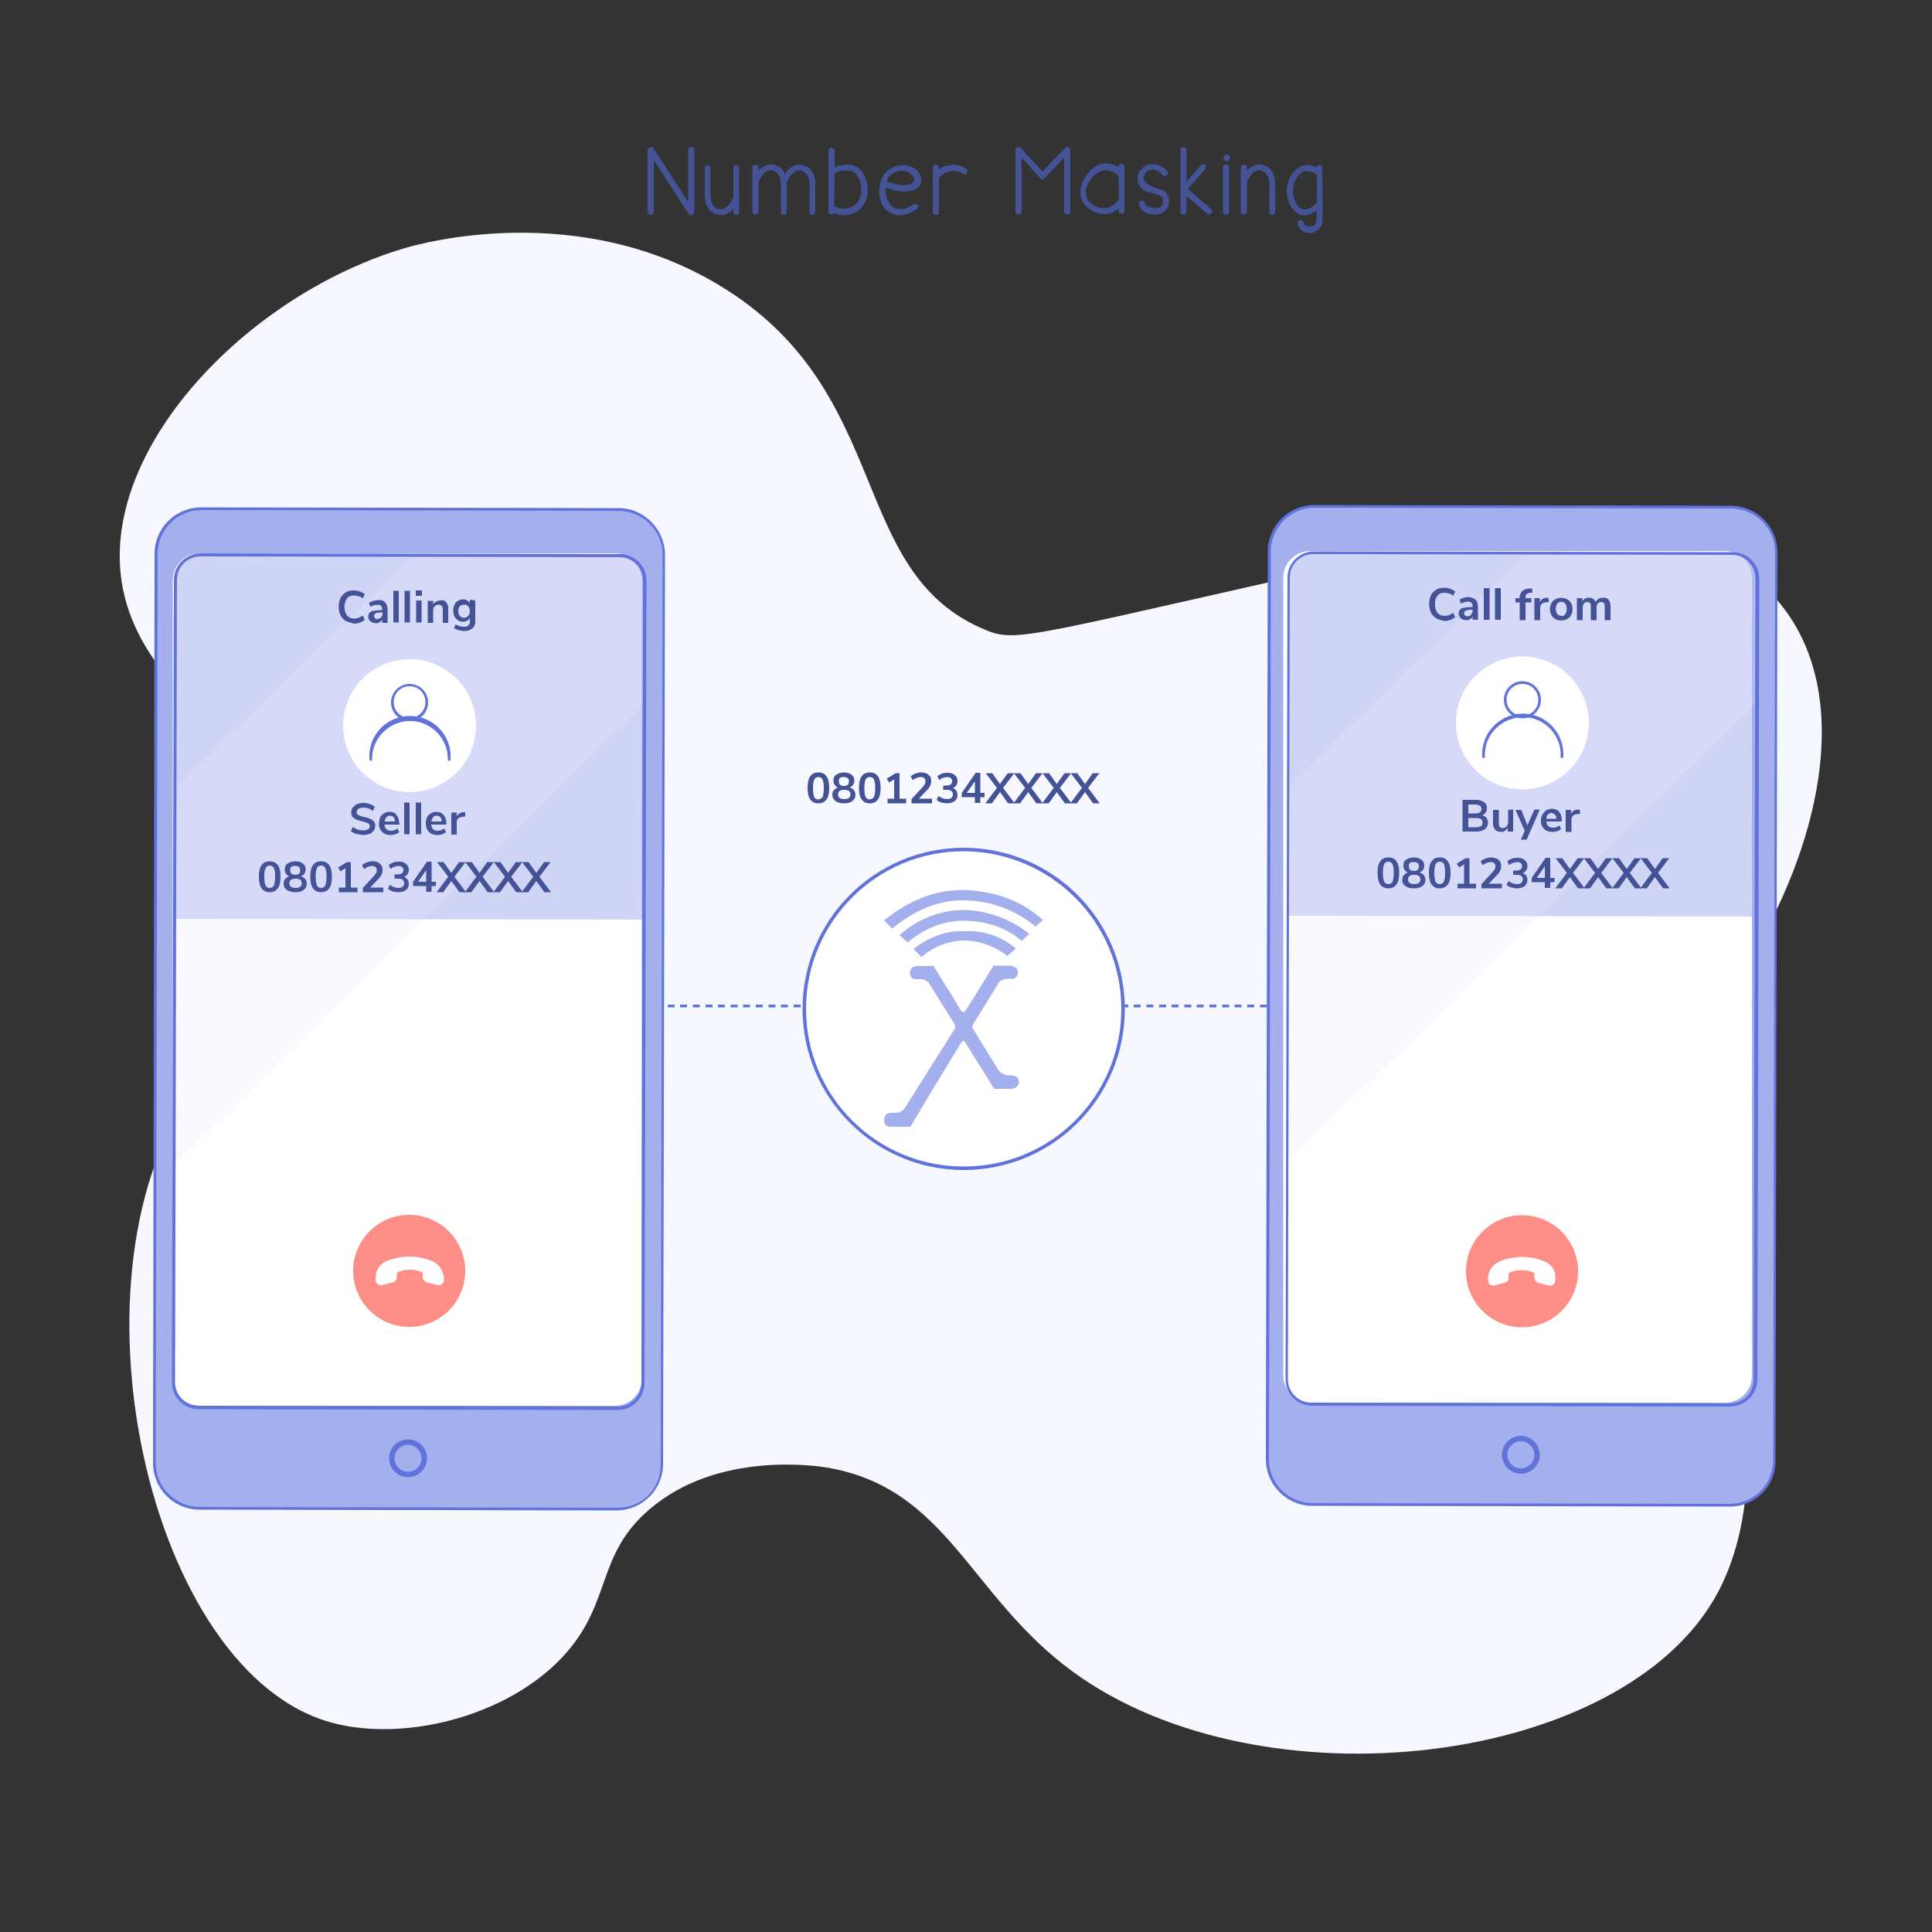 <?xml version="1.0" encoding="UTF-8"?> <!-- Generator: Adobe Illustrator 22.0.1, SVG Export Plug-In . SVG Version: 6.00 Build 0) --> <svg xmlns="http://www.w3.org/2000/svg" xmlns:xlink="http://www.w3.org/1999/xlink" version="1.1" id="Layer_1" x="0px" y="0px" viewBox="0 0 500 500" style="enable-background:new 0 0 500 500;" xml:space="preserve"><rect x="0" y="0" width="500" height="500" fill="#333333" stroke="none"/> <style type="text/css"> .st0{clip-path:url(#SVGID_2_);} .st1{fill:#F7F8FF;} .st2{fill:#6172DA;} .st3{fill:#FFFFFF;} .st4{fill:#A4AFED;} .st5{opacity:0.52;} .st6{opacity:0.23;} .st7{fill:#E9E6FF;} .st8{fill:#FD8E87;} .st9{fill:#445296;} .st10{enable-background:new ;} </style> <title>Exotel_Automobile landing page_04_number masking</title> <g> <g> <defs> <rect id="SVGID_1_" width="500" height="500"></rect> </defs> <clipPath id="SVGID_2_"> <use xlink:href="#SVGID_1_" style="overflow:visible;"></use> </clipPath> <g class="st0"> <path class="st1" d="M31.2,148.3c-3.4-34.3,34-72.3,73.3-84c4.2-1.3,45.1-12.8,82.1,9.8c45.1,27.5,32.4,74,68.4,88.9 c8.7,3.6,10.9,1.5,114.3-21.5c27.5-6.1,53.5-11.5,76.4,2.2c4.2,2.5,12.4,7.6,18.4,17.3c16.5,26.9,2.4,66.9-13.7,90.9 c-17.4,26-34.4,29.2-34.2,45.9c0.2,16.3,16.4,20.1,27.4,42c11.2,22.4,11.4,52.8,1,72.3c-24.1,45.1-118.1,56.3-167,20.5 c-26.8-19.6-32.3-47.5-63.6-52.8c-2.5-0.4-28.2-4.4-45.9,10.8c-13.7,11.7-9.8,23.7-21.5,37.1c-14.8,16.9-43.5,23.7-62.5,17.6 c-47.4-15.2-69.2-120.9-31.3-167c19.3-23.5,45.6-21,48.8-39.1C107,209,35.7,192.9,31.2,148.3z"></path> <path class="st2" d="M363.7,260.7H362V260h1.8L363.7,260.7z M360.5,260.7h-1.8V260h1.8V260.7z M357.2,260.7h-1.8V260h1.8V260.7z M353.9,260.7h-1.8V260h1.8V260.7z M350.7,260.7h-1.8V260h1.8V260.7z M347.4,260.7h-1.8V260h1.8V260.7z M344.2,260.7h-1.8V260 h1.8V260.7z M340.9,260.7h-1.8V260h1.8V260.7z M337.6,260.7h-1.8V260h1.8V260.7z M334.4,260.7h-1.8V260h1.8V260.7z M331.1,260.7 h-1.8V260h1.8V260.7z M327.9,260.7h-1.8V260h1.8V260.7z M324.6,260.7h-1.8V260h1.8V260.7z M321.3,260.7h-1.8V260h1.8V260.7z M318.1,260.7h-1.8V260h1.8V260.7z M314.8,260.7H313V260h1.8V260.7z M311.5,260.7h-1.8V260h1.8V260.7z M308.3,260.7h-1.8V260h1.8 V260.7z M305,260.7h-1.8V260h1.8V260.7z M301.8,260.7H300V260h1.8V260.7z M298.5,260.7h-1.8V260h1.8V260.7z M295.2,260.7h-1.8 V260h1.8V260.7z M292,260.7h-1.8V260h1.8V260.7z M288.7,260.7h-1.8V260h1.8V260.7z M285.5,260.7h-1.8V260h1.8V260.7z M282.2,260.7h-1.8V260h1.8V260.7z M278.9,260.7h-1.8V260h1.8V260.7z M275.7,260.7h-1.8V260h1.8V260.7z M272.4,260.7h-1.8V260 h1.8V260.7z M269.1,260.7h-1.8V260h1.8V260.7z M265.9,260.7h-1.8V260h1.8V260.7z M262.6,260.7h-1.8V260h1.8V260.7z M259.4,260.7 h-1.8V260h1.8V260.7z M256.1,260.7h-1.8V260h1.8V260.7z M252.8,260.7H251V260h1.8V260.7z M249.6,260.7h-1.8V260h1.8V260.7z M246.3,260.7h-1.8V260h1.8V260.7z M243.1,260.7h-1.8V260h1.8V260.7z M239.8,260.7H238V260h1.8V260.7z M236.5,260.7h-1.8V260h1.8 V260.7z M233.3,260.7h-1.8V260h1.8V260.7z M230,260.7h-1.8V260h1.8V260.7z M226.7,260.7H225V260h1.8L226.7,260.7z M223.5,260.7 h-1.8V260h1.8V260.7z M220.2,260.7h-1.8V260h1.8V260.7z M217,260.7h-1.8V260h1.8V260.7z M213.7,260.7h-1.8V260h1.8V260.7z M210.4,260.7h-1.8V260h1.8V260.7z M207.2,260.7h-1.8V260h1.8V260.7z M203.9,260.7h-1.8V260h1.8V260.7z M200.7,260.7h-1.8V260 h1.8V260.7z M197.4,260.7h-1.8V260h1.8V260.7z M194.1,260.7h-1.8V260h1.8V260.7z M190.9,260.7h-1.8V260h1.8V260.7z M187.6,260.7 h-1.8V260h1.8V260.7z M184.4,260.7h-1.8V260h1.8V260.7z M181.1,260.7h-1.8V260h1.8V260.7z M177.8,260.7H176V260h1.8V260.7z M174.6,260.7h-1.8V260h1.8V260.7z M171.3,260.7h-1.8V260h1.8V260.7z M168,260.7h-1.8V260h1.8V260.7z M164.8,260.7H163V260h1.8 V260.7z M161.5,260.7h-1.8V260h1.8V260.7z M158.3,260.7h-1.8V260h1.8V260.7z M155,260.7h-1.8V260h1.8V260.7z M151.7,260.7H150 V260h1.8L151.7,260.7z M148.5,260.7h-1.8V260h1.8V260.7z M145.2,260.7h-1.8V260h1.8V260.7z M142,260.7h-1.8V260h1.8V260.7z M138.7,260.7h-1.8V260h1.8V260.7z M135.4,260.7h-1.8V260h1.8V260.7z M132.2,260.7h-1.8V260h1.8V260.7z"></path> <circle class="st3" cx="249.4" cy="261.1" r="41.2"></circle> <path class="st2" d="M249.4,302.8c-23,0-41.7-18.7-41.7-41.7s18.7-41.7,41.7-41.7s41.7,18.7,41.7,41.7l0,0 C291.1,284.1,272.5,302.8,249.4,302.8z M249.4,220.3c-22.5,0-40.8,18.2-40.8,40.8s18.2,40.8,40.8,40.8s40.8-18.2,40.8-40.8 C290.2,238.6,271.9,220.4,249.4,220.3z"></path> <path class="st4" d="M263,250.5L263,250.5c0.4,0.4,0.5,1,0.4,1.5c-0.1,0.8-0.8,1.4-1.6,1.3l0,0h-0.9c-0.5,0-1,0.1-1.5,0.3 c-0.4,0.2-0.7,0.4-0.9,0.7l-6.6,10.7c-0.3,0.4-0.3,1,0,1.4l6.4,10.4c0.7,1,1.8,1.5,3,1.5h0.7c0.5,0,0.9,0.2,1.2,0.5l0,0 c0.3,0.3,0.5,0.8,0.5,1.2c0,0.5-0.2,0.9-0.6,1.3l0,0c-0.4,0.3-0.8,0.5-1.3,0.5h-4.5l-7.6-12.2c-0.2-0.3-0.5-0.3-0.8,0l-6.7,11 l-6.6,11h-5.2c-1.1,0-1.6-0.6-1.6-1.8c0-0.5,0.2-0.9,0.5-1.3c0.3-0.3,0.7-0.5,1.1-0.5h1h0.6c0.8-0.1,1.5-0.4,2-1l13-20.6 c0.3-0.4,0.3-1,0-1.4l0,0l-6.6-10.6c-0.2-0.3-0.6-0.5-0.9-0.7c-0.5-0.2-1-0.3-1.5-0.3h-0.9c-0.8,0.1-1.5-0.5-1.6-1.3l0,0 c-0.1-0.6,0.1-1.1,0.4-1.5l0,0l0,0c0.1-0.1,0.2-0.2,0.3-0.3c0.4-0.2,0.9-0.3,1.4-0.3h4l2.9,4.7c1.3,1.9,2.6,4.2,4.1,6.7 c0.5,0.7,0.9,0.7,1.4,0l4.3-6.9l0,0l2.8-4.6h4c0.5,0,1,0.1,1.4,0.3c0.1,0.1,0.2,0.2,0.3,0.3"></path> <path class="st4" d="M266.4,241.7l-2,1.8c-3.8-3.3-8.6-5-14.4-5.2c-5.3-0.2-10.4,1.7-15.1,5.6l-2.1-1.9 c4.7-4.2,10.8-6.6,17.2-6.5C255.9,235.8,261.7,237.9,266.4,241.7 M269.9,238.1l-1.9,1.7c-5.2-4.3-11.6-6.7-18.4-6.8 c-6.4-0.1-12.6,2.3-18.7,7.3l-2.1-2.1l0.9-0.7c6.7-5.2,13.8-7.6,21.3-7.1C258.6,231,264.9,233.5,269.9,238.1L269.9,238.1z M262.9,245.5l-2.2,1.9c-3.2-2.5-7.2-4-11.3-4c-4,0.1-7.9,1.6-10.9,4.3l-2.1-2.1c4.4-3.4,9-4.9,13.6-4.6 C254.7,240.8,259.3,242.4,262.9,245.5L262.9,245.5z"></path> <path class="st4" d="M328,377.3l0.5-234.6c0-6.6,5.3-11.9,11.9-11.9l107.5,0.2c6.6,0,11.9,5.3,11.9,11.9l-0.5,234.6 c0,6.6-5.3,11.9-11.9,11.9l-107.5-0.2C333.3,389.2,328,383.8,328,377.3z"></path> <path class="st3" d="M332.1,355.9V149.6c0-3.9,3.1-7,7-7h107.3c3.9,0,7,3.1,7,7V356c0,3.9-3.1,7-7,7H339.1 C335.3,362.9,332.1,359.8,332.1,355.9z"></path> <g class="st5"> <path class="st4" d="M333.3,237l0.2-86.3c0-4.4,3.1-7.9,7-7.9l107.3,0.2c3.9,0,7,3.6,7,7.9l-0.2,86.3L333.3,237z"></path> </g> <path class="st2" d="M393.6,381.4c-2.7,0-4.9-2.2-4.9-4.9c0-2.7,2.2-4.9,4.9-4.9c2.7,0,4.9,2.2,4.9,4.9l0,0 C398.5,379.2,396.3,381.4,393.6,381.4z M393.6,373c-1.9,0-3.5,1.6-3.5,3.5s1.6,3.5,3.5,3.5s3.5-1.6,3.5-3.5l0,0 C397.1,374.6,395.5,373,393.6,373L393.6,373z"></path> <g class="st6"> <path class="st7" d="M333.3,300.6l121.6-119.2l0.1-32.2c-0.1-3.5-2.9-6.2-6.4-6.2c-0.2,0-0.4,0-0.6,0 c-6.9,0.3-52.6-0.1-52.6-0.1l-61.9,60.6L333.3,300.6z"></path> </g> <circle class="st8" cx="393.9" cy="329" r="14.5"></circle> <path class="st3" d="M399.9,326.5c-3.8-1.6-8.1-1.6-11.9,0c-1.7,0.7-2.9,2.4-2.9,4.3v0.6c0,0.7,0.5,1.2,1.2,1.3l0,0 c0.1,0,0.2,0,0.3,0l2.8-0.7c0.6-0.2,1.1-0.7,1-1.4v-0.8c0-0.2,0.1-0.4,0.3-0.5c2-0.8,4.2-0.8,6.1,0c0.2,0.1,0.3,0.2,0.3,0.5v0.8 c0,0.6,0.4,1.2,1,1.4l2.8,0.7c0.1,0,0.2,0,0.3,0c0.7,0,1.3-0.6,1.3-1.3v-0.6C402.7,328.9,401.6,327.3,399.9,326.5z"></path> <path class="st9" d="M384.7,211.7c0.3,0.4,0.4,0.8,0.4,1.3c0,0.6-0.3,1.2-0.8,1.6c-0.6,0.4-1.3,0.6-2.1,0.6h-3.7V207h3.6 c0.7,0,1.4,0.2,2,0.6c0.5,0.4,0.8,1,0.7,1.6c0,0.8-0.5,1.6-1.3,1.8C384.1,211.1,384.4,211.3,384.7,211.7z M380,210.5h1.9 c1,0,1.5-0.4,1.5-1.1c0-0.3-0.1-0.7-0.4-0.9c-0.4-0.2-0.8-0.3-1.2-0.3H380V210.5z M383.3,213.8c0.5-0.5,0.5-1.3,0-1.8 c-0.3-0.2-0.8-0.3-1.2-0.3H380v2.4h2.1C382.5,214,382.9,214,383.3,213.8L383.3,213.8z"></path> <path class="st9" d="M391.6,209.5v5.7h-1.4v-0.9c-0.2,0.3-0.4,0.5-0.7,0.7c-0.3,0.2-0.7,0.3-1,0.3c-1.4,0-2.1-0.8-2.1-2.3v-3.4 h1.5v3.5c0,0.3,0.1,0.6,0.2,0.9c0.2,0.2,0.5,0.3,0.8,0.3c0.4,0,0.7-0.1,1-0.4c0.2-0.3,0.4-0.7,0.4-1.1v-3.2L391.6,209.5z"></path> <path class="st9" d="M397.1,209.5h1.4l-3.4,7.8h-1.5l1-2.3l-2.4-5.4h1.5l1.6,4L397.1,209.5z"></path> <path class="st9" d="M404.1,212.6h-3.9c0,0.4,0.2,0.9,0.5,1.2s0.7,0.4,1.2,0.4c0.6,0,1.2-0.2,1.7-0.6l0.4,1 c-0.3,0.2-0.6,0.4-1,0.5s-0.8,0.2-1.2,0.2c-0.8,0-1.6-0.2-2.2-0.8s-0.9-1.4-0.8-2.2c0-0.5,0.1-1.1,0.4-1.5c0.2-0.4,0.6-0.8,1-1.1 c0.4-0.2,0.9-0.4,1.4-0.4c0.7,0,1.4,0.2,1.9,0.8s0.7,1.3,0.7,2.1L404.1,212.6z M400.6,210.8c-0.3,0.3-0.4,0.7-0.4,1.1h2.6 c0-0.4-0.1-0.8-0.4-1.1c-0.2-0.2-0.6-0.4-0.9-0.4C401.2,210.4,400.9,210.5,400.6,210.8z"></path> <path class="st9" d="M409,210.6l-0.9,0.1c-1,0.1-1.4,0.6-1.4,1.5v3.1h-1.5v-5.7h1.4v1c0.3-0.7,1-1.1,1.8-1.1h0.4L409,210.6z"></path> <path class="st9" d="M371.7,160c-0.6-0.3-1.1-0.9-1.4-1.5c-0.6-1.4-0.6-3,0-4.4c0.3-0.6,0.8-1.1,1.4-1.5s1.4-0.5,2.1-0.5 c0.5,0,1.1,0.1,1.6,0.3s0.9,0.4,1.2,0.7l-0.5,1.1c-0.3-0.3-0.7-0.5-1.1-0.6s-0.8-0.2-1.2-0.2c-0.7,0-1.4,0.2-1.8,0.8 c-0.5,0.6-0.7,1.4-0.6,2.2c-0.1,0.8,0.2,1.6,0.6,2.2c0.5,0.5,1.1,0.8,1.8,0.8c0.4,0,0.8-0.1,1.2-0.2c0.4-0.2,0.8-0.4,1.1-0.6 l0.5,1.1c-0.4,0.3-0.8,0.6-1.2,0.7c-0.5,0.2-1,0.3-1.6,0.3C373,160.5,372.3,160.4,371.7,160z"></path> <path class="st9" d="M381.9,155.2c0.4,0.5,0.6,1.1,0.6,1.8v3.4h-1.4v-0.9c-0.1,0.3-0.3,0.5-0.6,0.7c-0.3,0.2-0.6,0.3-1,0.3 c-0.3,0-0.7-0.1-1-0.2c-0.3-0.1-0.5-0.4-0.7-0.6c-0.2-0.3-0.3-0.6-0.3-0.9c0-0.4,0.1-0.7,0.3-1c0.3-0.3,0.6-0.5,1-0.5 c0.7-0.1,1.3-0.2,2-0.2h0.3v-0.3c0-0.3-0.1-0.6-0.3-0.8c-0.2-0.2-0.5-0.3-0.8-0.3s-0.6,0.1-0.9,0.1c-0.3,0.1-0.7,0.3-1,0.4 l-0.4-1c0.4-0.2,0.7-0.4,1.1-0.5s0.8-0.2,1.3-0.2C380.7,154.6,381.4,154.8,381.9,155.2z M380.7,159.1c0.2-0.3,0.4-0.6,0.4-1v-0.3 h-0.2c-0.4,0-0.8,0-1.2,0.1c-0.2,0-0.4,0.1-0.6,0.3c-0.1,0.1-0.2,0.3-0.2,0.5s0.1,0.5,0.3,0.6c0.2,0.2,0.4,0.2,0.6,0.2 C380.1,159.5,380.5,159.4,380.7,159.1z"></path> <path class="st9" d="M384,160.4v-8.2h1.5v8.2H384z"></path> <path class="st9" d="M386.9,160.4v-8.2h1.5v8.2H386.9z"></path> <path class="st9" d="M394.8,154.8h1.5v1.1h-1.5v4.6h-1.5v-4.6h-1.1v-1.1h1.1c-0.1-0.7,0.2-1.3,0.6-1.8c0.6-0.5,1.3-0.7,2-0.7h0.6 l0.1,1.1h-0.5c-0.4,0-0.7,0.1-1,0.3c-0.2,0.2-0.3,0.6-0.3,0.9L394.8,154.8z"></path> <path class="st9" d="M400.9,155.8l-0.9,0.1c-1,0.1-1.4,0.6-1.4,1.5v3.1h-1.5v-5.7h1.4v1c0.3-0.7,1.1-1.1,1.8-1.1h0.4L400.9,155.8 z"></path> <path class="st9" d="M402.5,160.2c-0.4-0.2-0.8-0.6-1-1c-0.5-1-0.5-2.1,0-3.1c0.2-0.4,0.6-0.8,1-1c1-0.5,2.1-0.5,3.1,0 c0.4,0.2,0.8,0.6,1,1c0.5,1,0.5,2.1,0,3.1c-0.2,0.4-0.6,0.8-1,1C404.6,160.7,403.5,160.7,402.5,160.2z M405.1,158.9 c0.5-0.8,0.5-1.9,0-2.7c-0.5-0.6-1.5-0.6-2-0.1l-0.1,0.1c-0.5,0.8-0.5,1.9,0,2.7c0.3,0.3,0.7,0.5,1.1,0.5 C404.5,159.5,404.9,159.3,405.1,158.9L405.1,158.9z"></path> <path class="st9" d="M416.3,155.2c0.4,0.5,0.5,1.1,0.5,1.8v3.5h-1.5V157c0-0.3,0-0.7-0.2-0.9s-0.4-0.3-0.7-0.3 c-0.3,0-0.7,0.1-0.9,0.4c-0.2,0.3-0.4,0.7-0.3,1.1v3.2h-1.5V157c0-0.3,0-0.7-0.2-0.9s-0.4-0.3-0.7-0.3c-0.3,0-0.7,0.1-0.9,0.4 c-0.2,0.3-0.3,0.7-0.3,1.1v3.2h-1.5v-5.7h1.4v0.8c0.2-0.3,0.4-0.5,0.7-0.7c0.3-0.2,0.7-0.2,1-0.2c0.8-0.1,1.5,0.4,1.7,1.1 c0.2-0.3,0.4-0.6,0.8-0.8c0.3-0.2,0.7-0.3,1.1-0.3C415.4,154.6,416,154.8,416.3,155.2z"></path> <circle class="st3" cx="394" cy="187.1" r="17.2"></circle> <path class="st2" d="M394,185.9c-2.7,0-4.8-2.2-4.8-4.8c0-2.7,2.2-4.8,4.8-4.8c2.7,0,4.8,2.2,4.8,4.8l0,0 C398.8,183.7,396.7,185.9,394,185.9z M394,177c-2.3,0-4.1,1.8-4.1,4.1s1.8,4.1,4.1,4.1c2.3,0,4.1-1.8,4.1-4.1S396.3,177,394,177 L394,177z"></path> <path class="st2" d="M404.2,196.2L404.2,196.2c-0.2,0-0.3-0.2-0.3-0.4l0,0v-0.1c0.2-5.4-4.1-10-9.5-10.1s-10,4.1-10.1,9.5 c0,0.2,0,0.4,0,0.6v0.1c0,0.2-0.1,0.3-0.3,0.4l0,0c-0.2,0-0.3-0.1-0.4-0.3l0,0c0-0.1,0-0.1,0-0.2c-0.3-5.8,4.2-10.7,10-11 s10.7,4.2,11,10c0,0.3,0,0.6,0,0.9c0,0.1,0,0.1,0,0.2C404.5,196.1,404.4,196.2,404.2,196.2L404.2,196.2z"></path> <path class="st2" d="M447.5,389.9L447.5,389.9l-107.9-0.2c-6.6,0-12-5.4-12-12.1l0.5-234.9c0-6.6,5.4-12,12-12l0,0l107.9,0.2 c6.6,0,12,5.4,12,12.1l-0.5,235C459.6,384.6,454.2,390,447.5,389.9L447.5,389.9z M340.2,131.4c-6.2,0-11.3,5.1-11.3,11.3 l-0.5,235c0,6.2,5,11.3,11.3,11.3l107.9,0.2l0,0c6.2,0,11.3-5,11.3-11.3l0,0l0.5-234.9c0-6.3-5-11.3-11.3-11.4L340.2,131.4 L340.2,131.4z"></path> <path class="st2" d="M447.8,364L447.8,364l-108.3-0.2c-3.8,0-6.8-3.1-6.8-6.9l0,0l0.5-207.4c0-3.8,3.1-6.8,6.9-6.8l0,0l108.3,0.2 c1.8,0,3.6,0.7,4.9,2s2,3,2,4.9l-0.5,207.4C454.7,360.9,451.6,364,447.8,364L447.8,364z M339.9,143.4c-3.4,0-6.1,2.7-6.1,6.1 l-0.5,207.4c0,3.4,2.7,6.1,6.1,6.1l0,0l108.3,0.2l0,0c3.4,0,6.1-2.7,6.1-6.1l0,0l0.5-207.4c0-3.4-2.7-6.1-6.1-6.1l0,0 L339.9,143.4L339.9,143.4z M333,356.8L333,356.8z"></path> <path class="st4" d="M39.9,378.2l0.5-234.9c0-6.6,5.4-11.9,11.9-11.9l107.6,0.2c6.6,0,11.9,5.4,11.9,11.9l-0.5,234.9 c0,6.6-5.4,11.9-11.9,11.9l-107.6-0.2C45.2,390.1,39.9,384.8,39.9,378.2z"></path> <path class="st3" d="M44.7,356.8V150.2c0-3.9,3.1-7,7-7h107.4c3.9,0,7,3.1,7,7v206.6c0,3.9-3.1,7-7,7H51.7 C47.8,363.8,44.7,360.7,44.7,356.8z"></path> <g class="st5"> <path class="st4" d="M45.2,237.8l0.2-86.4c0-4.4,3.2-8,7-7.9l107.5,0.2c3.9,0,7,3.6,7,8l-0.2,86.3L45.2,237.8z"></path> </g> <path class="st2" d="M105.6,382.3c-2.7,0-4.9-2.2-4.9-4.9c0-2.7,2.2-4.9,4.9-4.9c2.7,0,4.9,2.2,4.9,4.9 C110.5,380.1,108.3,382.3,105.6,382.3z M105.6,373.9c-1.9,0-3.5,1.6-3.5,3.5s1.6,3.5,3.5,3.5s3.5-1.6,3.5-3.5 S107.5,373.9,105.6,373.9L105.6,373.9z"></path> <g class="st6"> <path class="st7" d="M44.8,301.5l121.8-119.3l0.1-32.3c-0.1-3.5-2.9-6.2-6.4-6.2c-0.2,0-0.4,0-0.6,0c-6.9,0.3-52.6-0.1-52.6-0.1 L45,204.4L44.8,301.5z"></path> </g> <circle class="st8" cx="105.9" cy="328.9" r="14.5"></circle> <path class="st3" d="M111.9,326.4c-3.8-1.6-8.1-1.6-11.9,0c-1.7,0.7-2.8,2.4-2.8,4.3v0.6c0,0.7,0.6,1.3,1.3,1.3 c0.1,0,0.2,0,0.3,0l2.8-0.7c0.6-0.2,1.1-0.7,1.1-1.4v-0.8c0-0.2,0.1-0.4,0.3-0.5c2-0.8,4.2-0.8,6.1,0c0.2,0.1,0.3,0.2,0.3,0.5 v0.8c0,0.6,0.4,1.2,1.1,1.4l2.8,0.7c0.1,0,0.2,0,0.3,0c0.7,0,1.3-0.6,1.3-1.3v-0.6C114.7,328.8,113.6,327.1,111.9,326.4z"></path> <path class="st9" d="M92.2,215.8c-0.5-0.1-1-0.4-1.4-0.7l0.5-1.1c0.4,0.3,0.8,0.5,1.3,0.7c0.5,0.1,0.9,0.2,1.4,0.2 s0.9-0.1,1.3-0.3c0.3-0.2,0.4-0.5,0.4-0.8s-0.2-0.6-0.4-0.7c-0.4-0.2-0.9-0.4-1.4-0.5c-0.6-0.1-1.1-0.3-1.7-0.5 c-0.4-0.2-0.7-0.4-1-0.7c-0.2-0.3-0.3-0.7-0.3-1.1c0-0.5,0.1-0.9,0.4-1.3c0.3-0.4,0.7-0.7,1.1-0.9c0.5-0.2,1.1-0.3,1.7-0.3 s1.1,0.1,1.6,0.3c0.5,0.1,0.9,0.4,1.3,0.7l-0.5,1.1c-0.7-0.6-1.5-0.9-2.4-0.9c-0.4,0-0.9,0.1-1.3,0.3c-0.3,0.2-0.5,0.5-0.5,0.9 c0,0.3,0.1,0.6,0.4,0.7c0.4,0.2,0.9,0.4,1.4,0.5c0.6,0.1,1.1,0.3,1.7,0.5c0.4,0.2,0.7,0.4,1,0.7c0.2,0.3,0.4,0.7,0.3,1.1 c0,0.5-0.1,0.9-0.4,1.3c-0.3,0.4-0.7,0.7-1.1,0.8c-0.6,0.2-1.1,0.3-1.7,0.3C93.3,216,92.7,215.9,92.2,215.8z"></path> <path class="st9" d="M103.4,213.4h-3.9c0,0.4,0.2,0.9,0.5,1.2s0.7,0.4,1.2,0.4c0.6,0,1.2-0.2,1.7-0.6l0.4,1 c-0.3,0.2-0.6,0.4-1,0.5s-0.8,0.2-1.2,0.2c-0.8,0-1.6-0.2-2.2-0.8s-0.9-1.4-0.8-2.2c0-0.5,0.1-1.1,0.3-1.6c0.2-0.4,0.6-0.8,1-1 c0.4-0.3,0.9-0.4,1.4-0.4c0.7,0,1.4,0.2,1.8,0.8c0.5,0.6,0.7,1.3,0.7,2.1L103.4,213.4z M100,211.5c-0.3,0.3-0.4,0.7-0.4,1.1h2.6 c0-0.4-0.1-0.8-0.3-1.1c-0.2-0.2-0.6-0.4-0.9-0.4C100.6,211.1,100.2,211.2,100,211.5z"></path> <path class="st9" d="M104.6,215.9v-8.2h1.4v8.2H104.6z"></path> <path class="st9" d="M107.6,215.9v-8.2h1.4v8.2H107.6z"></path> <path class="st9" d="M115.5,213.4h-3.9c0,0.4,0.2,0.9,0.5,1.2s0.7,0.4,1.2,0.4c0.6,0,1.2-0.2,1.7-0.6l0.4,1 c-0.3,0.2-0.6,0.4-1,0.5s-0.8,0.2-1.2,0.2c-0.8,0-1.6-0.2-2.2-0.8s-0.8-1.4-0.8-2.2c0-0.5,0.1-1.1,0.3-1.6c0.2-0.4,0.6-0.8,1-1 c0.4-0.3,0.9-0.4,1.4-0.4c0.7,0,1.4,0.2,1.9,0.8s0.7,1.3,0.7,2.1V213.4z M112.1,211.5c-0.3,0.3-0.4,0.7-0.4,1.1h2.6 c0-0.4-0.1-0.8-0.3-1.1c-0.2-0.2-0.6-0.4-0.9-0.4C112.7,211.1,112.3,211.2,112.1,211.5z"></path> <path class="st9" d="M120.4,211.3l-0.8,0.1c-1,0.1-1.4,0.6-1.4,1.5v3.1h-1.4v-5.7h1.4v1c0.3-0.7,1.1-1.1,1.8-1.1h0.4V211.3z"></path> <path class="st9" d="M89.5,160.7c-0.6-0.3-1.1-0.9-1.4-1.5c-0.6-1.4-0.6-3,0-4.4c0.3-0.6,0.8-1.1,1.4-1.5s1.4-0.5,2.1-0.5 c0.5,0,1.1,0.1,1.6,0.3s0.9,0.4,1.2,0.7l-0.5,1.1c-0.3-0.3-0.7-0.5-1.1-0.6s-0.8-0.2-1.2-0.2c-0.7,0-1.4,0.2-1.8,0.8 c-0.9,1.3-0.9,3.1,0,4.4c0.5,0.5,1.1,0.8,1.8,0.8c0.4,0,0.8-0.1,1.2-0.2c0.4-0.2,0.8-0.4,1.1-0.6l0.5,1.1 c-0.4,0.3-0.8,0.6-1.2,0.7c-0.5,0.2-1,0.3-1.6,0.3C90.9,161.2,90.1,161,89.5,160.7z"></path> <path class="st9" d="M99.7,155.9c0.4,0.5,0.6,1.1,0.6,1.8v3.5h-1.4v-0.9c-0.1,0.3-0.3,0.5-0.6,0.7c-0.3,0.2-0.6,0.3-1,0.3 c-0.3,0-0.7-0.1-1-0.2c-0.3-0.1-0.5-0.4-0.7-0.6c-0.2-0.3-0.3-0.6-0.3-0.9c0-0.4,0.1-0.7,0.3-1c0.3-0.3,0.6-0.5,1-0.5 c0.7-0.1,1.3-0.2,2-0.2h0.3v-0.3c0-0.3-0.1-0.6-0.3-0.8c-0.2-0.2-0.5-0.3-0.8-0.3s-0.6,0.1-0.9,0.1c-0.3,0.1-0.7,0.3-1,0.4 l-0.4-1c0.4-0.2,0.7-0.4,1.2-0.5c0.4-0.1,0.8-0.2,1.3-0.2C98.6,155.2,99.2,155.4,99.7,155.9z M98.6,159.8c0.3-0.3,0.4-0.6,0.4-1 v-0.3h-0.2c-0.4,0-0.8,0-1.2,0.1c-0.2,0-0.4,0.1-0.6,0.3c-0.1,0.1-0.2,0.3-0.2,0.5s0.1,0.5,0.3,0.6c0.2,0.2,0.4,0.2,0.7,0.2 C98,160.2,98.3,160,98.6,159.8z"></path> <path class="st9" d="M101.8,161.1v-8.2h1.4v8.2H101.8z"></path> <path class="st9" d="M104.7,161.1v-8.2h1.4v8.2H104.7z"></path> <path class="st9" d="M107.6,152.8h1.6v1.4h-1.6V152.8z M107.7,161.1v-5.7h1.4v5.7H107.7z"></path> <path class="st9" d="M115.5,155.9c0.4,0.5,0.6,1.1,0.5,1.8v3.5h-1.4v-3.4c0-0.4,0-0.7-0.3-1c-0.2-0.2-0.5-0.3-0.8-0.3 c-0.4,0-0.7,0.1-1,0.4c-0.3,0.3-0.4,0.7-0.4,1.1v3.2h-1.4v-5.7h1.4v0.9c0.2-0.3,0.5-0.6,0.8-0.7c0.3-0.2,0.7-0.3,1.1-0.3 C114.5,155.2,115.1,155.4,115.5,155.9z"></path> <path class="st9" d="M123,155.4v5.2c0.1,0.7-0.2,1.5-0.7,2c-0.6,0.5-1.4,0.7-2.2,0.7c-0.5,0-1-0.1-1.4-0.2 c-0.4-0.1-0.8-0.3-1.2-0.5l0.4-1c0.7,0.4,1.4,0.6,2.2,0.6c0.7,0.1,1.4-0.4,1.5-1.1c0-0.1,0-0.3,0-0.4v-0.8 c-0.2,0.3-0.4,0.6-0.7,0.7c-0.3,0.2-0.7,0.3-1.1,0.3c-0.5,0-0.9-0.1-1.3-0.4c-0.4-0.2-0.7-0.6-0.9-1c-0.2-0.5-0.3-1-0.3-1.5 s0.1-1,0.3-1.5c0.2-0.4,0.5-0.8,0.9-1s0.9-0.4,1.3-0.4s0.8,0.1,1.1,0.3c0.3,0.2,0.6,0.4,0.7,0.7v-0.9L123,155.4z M121.2,159.4 c0.3-0.4,0.4-0.8,0.4-1.2c0-0.5-0.1-0.9-0.4-1.3c-0.3-0.3-0.7-0.5-1.1-0.4c-0.4,0-0.8,0.1-1.1,0.4c-0.3,0.4-0.4,0.8-0.4,1.3 c0,0.4,0.1,0.9,0.4,1.2s0.7,0.5,1.1,0.5C120.5,159.8,120.9,159.7,121.2,159.4L121.2,159.4z"></path> <circle class="st3" cx="106" cy="187.8" r="17.2"></circle> <path class="st2" d="M106,186.6c-2.7,0-4.8-2.2-4.8-4.8c0-2.7,2.2-4.8,4.8-4.8c2.7,0,4.8,2.2,4.8,4.8l0,0 C110.8,184.4,108.7,186.6,106,186.6z M106,177.6c-2.3,0-4.1,1.8-4.1,4.1s1.8,4.1,4.1,4.1s4.1-1.8,4.1-4.1S108.3,177.6,106,177.6 L106,177.6z"></path> <path class="st2" d="M116.2,196.9L116.2,196.9c-0.2,0-0.3-0.2-0.3-0.4v-0.1c0-5.4-4.4-9.8-9.8-9.8s-9.8,4.4-9.8,9.8l0,0v0.1 c0,0.2-0.1,0.4-0.3,0.4c-0.2,0-0.3-0.1-0.4-0.3l0,0c0-0.1,0-0.1,0-0.2c-0.4-5.8,4.1-10.8,9.9-11.1s10.8,4.1,11.1,9.9 c0,0.4,0,0.9,0,1.3c0,0.1,0,0.1,0,0.2C116.5,196.8,116.4,196.9,116.2,196.9z"></path> <path class="st2" d="M159.6,390.9L159.6,390.9l-108-0.2c-6.6,0-12-5.4-12-12.1L40,143.3c0-6.6,5.4-12,12.1-12l0,0l108,0.2 c6.6,0,12,5.5,12,12.1l-0.5,235.3c0,6.6-5.4,12-12.1,12L159.6,390.9L159.6,390.9z M52.1,132c-6.2,0-11.3,5.1-11.3,11.3 l-0.5,235.3c0,6.3,5.1,11.3,11.3,11.4l108,0.2l0,0c6.3,0.1,11.4-4.9,11.4-11.2v-0.1l0.5-235.3c0-6.3-5.1-11.3-11.3-11.4L52.1,132 L52.1,132z"></path> <path class="st2" d="M159.9,364.9L159.9,364.9l-108.5-0.2c-3.8,0-6.9-3.1-6.9-6.9l0,0L45,150.1c0-3.8,3.1-6.8,6.9-6.9l0,0 l108.5,0.2c1.8,0,3.6,0.7,4.9,2c1.3,1.3,2,3,2,4.9L166.8,358C166.7,361.8,163.7,364.9,159.9,364.9L159.9,364.9L159.9,364.9z M51.9,144c-3.4,0-6.1,2.7-6.1,6.1l-0.5,207.6c0,3.4,2.7,6.1,6.1,6.1l108.5,0.2l0,0c3.4,0,6.1-2.8,6.1-6.1l0.4-207.6 c0-3.4-2.7-6.1-6.1-6.1l0,0L51.9,144L51.9,144z M44.9,357.8L44.9,357.8z"></path> </g> </g> </g> <g class="st10"> <path class="st9" d="M178.3,38.2c0.1-0.1,0.3-0.2,0.6-0.2c0.2,0,0.4,0.1,0.6,0.2s0.2,0.3,0.2,0.6v16c0,0.2-0.1,0.3-0.2,0.5 s-0.2,0.2-0.4,0.3c-0.1,0-0.1,0.1-0.2,0.1c-0.3,0-0.5-0.1-0.7-0.4l-9-13.8v13.4c0,0.2-0.1,0.4-0.2,0.5c-0.1,0.2-0.3,0.2-0.6,0.2 s-0.4-0.1-0.6-0.2c-0.1-0.2-0.2-0.3-0.2-0.5v-16c0-0.2,0.1-0.4,0.2-0.5s0.2-0.2,0.4-0.3c0.2-0.1,0.3,0,0.5,0 c0.2,0.1,0.3,0.2,0.4,0.3l9,13.8V38.8C178.1,38.5,178.1,38.3,178.3,38.2z"></path> <path class="st9" d="M186.2,55.6c-0.7-0.1-1.3-0.3-1.8-0.6c-0.5-0.3-0.9-0.7-1.2-1.2c-0.3-0.5-0.5-0.9-0.6-1.4 c-0.1-0.5-0.2-0.9-0.2-1.2v-7.7c0-0.2,0.1-0.4,0.2-0.5c0.2-0.2,0.3-0.2,0.5-0.2c0.2,0,0.4,0.1,0.6,0.2c0.1,0.2,0.2,0.3,0.2,0.5v7.7 c0,0,0,0.2,0.1,0.5s0.1,0.6,0.3,0.9c0.2,0.3,0.4,0.7,0.7,1c0.3,0.3,0.8,0.5,1.3,0.5c0.5,0.1,1-0.1,1.4-0.3c0.4-0.3,0.8-0.6,1.1-1 c0.3-0.4,0.5-0.8,0.7-1.1c0.2-0.4,0.3-0.6,0.3-0.8v-7.5c0-0.2,0.1-0.4,0.2-0.5c0.2-0.2,0.3-0.2,0.5-0.2c0.2,0,0.4,0.1,0.6,0.2 s0.2,0.3,0.2,0.5v11.4c0,0.2-0.1,0.4-0.2,0.6s-0.3,0.2-0.6,0.2c-0.2,0-0.4-0.1-0.5-0.2c-0.2-0.1-0.2-0.3-0.2-0.6V54 c-0.4,0.5-0.8,0.8-1.4,1.2c-0.5,0.3-1.2,0.5-1.9,0.5c-0.1,0-0.2,0-0.2,0C186.4,55.6,186.3,55.6,186.2,55.6z"></path> <path class="st9" d="M199.9,42.6c0.9,0.1,1.6,0.4,2.1,0.8s0.9,1,1.1,1.6c0.2-0.3,0.4-0.6,0.7-0.9c0.3-0.3,0.6-0.6,0.9-0.8 c0.3-0.2,0.7-0.4,1.2-0.5c0.4-0.1,0.9-0.2,1.4-0.1c0.7,0.1,1.3,0.3,1.8,0.6c0.5,0.3,0.8,0.7,1.1,1.2c0.3,0.5,0.5,0.9,0.6,1.4 c0.1,0.5,0.2,0.9,0.2,1.3v7.7c0,0.2-0.1,0.4-0.2,0.5c-0.1,0.2-0.3,0.2-0.6,0.2c-0.2,0-0.4-0.1-0.5-0.2c-0.2-0.2-0.2-0.3-0.2-0.5 v-7.7c0,0,0-0.2-0.1-0.5c0-0.3-0.1-0.6-0.3-1c-0.1-0.3-0.4-0.7-0.7-1c-0.3-0.3-0.7-0.5-1.3-0.6c-0.6-0.1-1.1,0.1-1.5,0.4 c-0.4,0.3-0.8,0.7-1.1,1.1s-0.6,1-0.9,1.8c0,0,0,0,0,0.1c0,0,0,0,0,0.1v7.3c0,0.2-0.1,0.4-0.2,0.5c-0.2,0.2-0.3,0.2-0.5,0.2 c-0.2,0-0.4-0.1-0.6-0.2c-0.1-0.2-0.2-0.3-0.2-0.5v-7.7c0,0,0-0.2-0.1-0.5s-0.1-0.6-0.3-1c-0.1-0.3-0.4-0.7-0.7-1 c-0.3-0.3-0.7-0.5-1.3-0.6c-0.5-0.1-1,0.1-1.4,0.3c-0.4,0.3-0.8,0.6-1,1c-0.3,0.4-0.5,0.8-0.7,1.1s-0.3,0.6-0.3,0.8v7.5 c0,0.2-0.1,0.4-0.2,0.5c-0.1,0.2-0.3,0.2-0.6,0.2s-0.4-0.1-0.6-0.2c-0.1-0.2-0.2-0.3-0.2-0.5V43.4c0-0.2,0.1-0.4,0.2-0.6 c0.1-0.1,0.3-0.2,0.6-0.2s0.4,0.1,0.6,0.2c0.1,0.1,0.2,0.3,0.2,0.6v0.8c0.4-0.5,0.9-0.9,1.5-1.2S199.1,42.5,199.9,42.6z"></path> <path class="st9" d="M215.2,55.5c-0.2,0-0.4-0.1-0.6-0.2c-0.1-0.2-0.2-0.3-0.2-0.5V39c0-0.2,0.1-0.4,0.2-0.5 c0.1-0.2,0.3-0.2,0.6-0.2s0.4,0.1,0.6,0.2c0.1,0.2,0.2,0.3,0.2,0.5v4.2c0.4-0.1,0.9-0.3,1.5-0.4s1.3-0.2,2-0.2c0.7,0,1.4,0.2,2,0.5 c0.7,0.3,1.2,0.8,1.7,1.5c0.7,1,1.1,2.2,1.3,3.4s0.1,2.4-0.3,3.6c-0.3,0.9-0.8,1.7-1.4,2.3s-1.4,1.1-2.2,1.4 c-0.5,0.2-0.9,0.3-1.3,0.3c-0.4,0.1-0.8,0.1-1.1,0.1c-0.5,0-0.9-0.1-1.2-0.2c-0.4-0.1-0.7-0.2-0.9-0.4 C215.7,55.4,215.5,55.5,215.2,55.5z M216,44.9C216,44.9,216,44.9,216,44.9l-0.1,8.3c0.1,0.1,0.2,0.2,0.4,0.3 c0.2,0.1,0.4,0.3,0.8,0.4c0.3,0.1,0.7,0.1,1.2,0.1c0.5,0,1-0.1,1.7-0.3c0.4-0.1,0.7-0.3,1-0.5c0.3-0.2,0.5-0.4,0.8-0.7 c0.2-0.2,0.4-0.5,0.5-0.8c0.1-0.3,0.3-0.5,0.3-0.8c0.2-0.4,0.3-0.9,0.3-1.4s0-1-0.1-1.5s-0.2-1-0.4-1.4c-0.2-0.5-0.4-0.9-0.7-1.3 c-0.3-0.5-0.8-0.9-1.4-1c-0.6-0.2-1.1-0.2-1.7-0.2c-0.6,0-1.1,0.1-1.5,0.3c-0.5,0.1-0.8,0.2-0.9,0.3c0,0-0.1,0.1-0.1,0.1 C216.1,44.9,216.1,44.9,216,44.9z"></path> <path class="st9" d="M229.4,54.4c-0.4-0.3-0.7-0.6-0.9-1.1s-0.5-0.9-0.6-1.4c-0.2-0.5-0.3-1.1-0.3-1.7c-0.1-0.6-0.1-1.2,0-1.8 c0-0.2,0-0.4,0.1-0.5c0-0.2,0.1-0.3,0.1-0.5c0-0.1,0-0.2,0.1-0.3c0.5-1.7,1.4-2.9,2.8-3.6c0.8-0.4,1.5-0.6,2.3-0.7 c0.7-0.1,1.4-0.1,2.1,0.1c0.6,0.2,1.2,0.4,1.7,0.8c0.5,0.4,0.9,0.8,1.2,1.3c0.4,0.7,0.5,1.4,0.4,2.1c-0.2,0.7-0.6,1.3-1.2,1.7 c-0.6,0.4-1.3,0.6-2,0.7c-0.7,0.1-1.5,0.1-2.2,0c-0.7-0.1-1.4-0.2-2.1-0.4c-0.6-0.2-1.2-0.4-1.6-0.6v0.1c-0.1,0.5-0.1,0.9,0,1.4 c0,0.5,0.1,0.9,0.2,1.3c0.1,0.4,0.3,0.8,0.5,1.1c0.2,0.3,0.4,0.6,0.6,0.8c0.5,0.4,1,0.7,1.5,0.8c0.5,0.1,1,0.1,1.5,0.1 s1-0.2,1.4-0.4c0.4-0.2,0.8-0.4,1.2-0.7c0.1-0.1,0.2-0.1,0.2-0.1c0.1,0,0.1-0.1,0.2-0.1c0.2-0.1,0.4-0.1,0.6,0s0.3,0.2,0.4,0.4 c0.1,0.2,0.1,0.4,0,0.6c-0.1,0.2-0.2,0.3-0.4,0.4c0,0-0.1,0-0.2,0.1c-1.5,0.9-2.8,1.4-4.1,1.4C231.6,55.7,230.4,55.2,229.4,54.4z M231.2,44.8c-0.8,0.4-1.4,1.1-1.8,2.1c0.4,0.2,0.9,0.4,1.5,0.5c0.6,0.2,1.2,0.3,1.8,0.4c0.6,0.1,1.2,0.1,1.8,0.1 c0.6-0.1,1.1-0.2,1.5-0.5c0.2-0.2,0.4-0.3,0.5-0.5c0.1-0.2,0.1-0.3,0.1-0.5c0-0.2,0-0.3-0.1-0.4c-0.1-0.1-0.1-0.3-0.2-0.4 c-0.2-0.3-0.4-0.5-0.8-0.8c-0.3-0.2-0.7-0.4-1.2-0.5c-0.5-0.1-1-0.1-1.5-0.1C232.4,44.3,231.8,44.5,231.2,44.8z"></path> <path class="st9" d="M242.2,55.6c-0.2,0-0.4-0.1-0.6-0.2c-0.1-0.2-0.2-0.3-0.2-0.5V43.4c0-0.2,0.1-0.4,0.2-0.6 c0.1-0.1,0.3-0.2,0.6-0.2s0.4,0.1,0.6,0.2c0.1,0.1,0.2,0.3,0.2,0.6v0.4c0.3-0.2,0.8-0.5,1.2-0.7c0.5-0.2,1.1-0.3,1.8-0.4 c0.6-0.1,1.2-0.1,1.7,0c0.5,0.1,0.9,0.2,1.3,0.4c0.4,0.2,0.6,0.3,0.8,0.4c0.2,0.1,0.3,0.2,0.3,0.2c0.2,0.2,0.2,0.3,0.2,0.6 s-0.1,0.4-0.2,0.6c-0.1,0.2-0.3,0.2-0.5,0.2c-0.2,0-0.4-0.1-0.6-0.2c0,0-0.1,0-0.2-0.1c-0.1-0.1-0.3-0.2-0.5-0.3 c-0.2-0.1-0.5-0.2-0.9-0.2c-0.4-0.1-0.8-0.1-1.2,0c-0.7,0.1-1.2,0.2-1.6,0.4s-0.7,0.4-1,0.7c-0.2,0.2-0.4,0.4-0.5,0.6 c-0.1,0.2-0.1,0.3-0.1,0.4v8.6c0,0.2-0.1,0.4-0.2,0.5C242.6,55.5,242.5,55.6,242.2,55.6z"></path> <path class="st9" d="M269.8,46.4c-0.2,0-0.4-0.1-0.6-0.3l-4.8-5.3v14c0,0.2-0.1,0.4-0.2,0.5c-0.1,0.2-0.3,0.2-0.6,0.2 c-0.2,0-0.4-0.1-0.6-0.2c-0.1-0.2-0.2-0.3-0.2-0.5v-16c0-0.4,0.2-0.6,0.5-0.7c0.3-0.1,0.6-0.1,0.9,0.2l5.6,6.1l5.8-6.1 c0.3-0.3,0.5-0.3,0.9-0.2c0.3,0.1,0.5,0.4,0.5,0.7v16c0,0.2-0.1,0.4-0.2,0.5c-0.1,0.2-0.3,0.2-0.6,0.2s-0.4-0.1-0.6-0.2 c-0.1-0.2-0.2-0.3-0.2-0.5V40.8l-5,5.3C270.2,46.3,270,46.4,269.8,46.4z"></path> <path class="st9" d="M289.5,54c-0.5,0.4-1.1,0.7-1.7,1c-0.7,0.3-1.4,0.4-2.1,0.4c-0.6,0-1.1-0.1-1.7-0.3c-0.6-0.2-1.2-0.5-1.9-0.9 c-1.1-0.7-1.8-1.5-2.2-2.7c-0.4-1.1-0.4-2.3,0-3.6c0.2-0.7,0.5-1.3,0.9-2c0.4-0.7,0.9-1.2,1.4-1.8c0.5-0.5,1.1-0.9,1.8-1.3 c0.7-0.3,1.3-0.5,2-0.5c0.8,0,1.6,0.1,2.1,0.3c0.6,0.2,1.1,0.4,1.4,0.7v-0.2c0-0.2,0.1-0.4,0.2-0.5c0.2-0.2,0.3-0.2,0.5-0.2 c0.2,0,0.4,0.1,0.6,0.2c0.1,0.2,0.2,0.3,0.2,0.5v8.7v2.7c0,0.2-0.1,0.4-0.2,0.6c-0.1,0.1-0.3,0.2-0.6,0.2c-0.2,0-0.4-0.1-0.5-0.2 c-0.2-0.1-0.2-0.3-0.2-0.6V54z M282.8,53c0.9,0.6,1.7,0.8,2.5,0.9c0.8,0,1.4-0.1,2-0.4c0.6-0.3,1-0.6,1.4-0.9 c0.4-0.4,0.6-0.6,0.8-0.8v-6c0,0-0.1-0.1-0.1-0.2c0,0-0.1-0.1-0.2-0.3c-0.1-0.2-0.3-0.3-0.6-0.5c-0.3-0.2-0.6-0.3-1.1-0.5 c-0.4-0.1-1-0.2-1.6-0.2c-0.5,0-0.9,0.1-1.4,0.4c-0.5,0.2-0.9,0.6-1.4,0.9c-0.4,0.4-0.8,0.9-1.1,1.4s-0.6,1.1-0.8,1.7 c-0.1,0.3-0.2,0.6-0.2,1c0,0.4,0,0.8,0.1,1.2s0.3,0.8,0.5,1.2C281.9,52.3,282.3,52.7,282.8,53z"></path> <path class="st9" d="M296.3,49.4c-0.8-0.5-1.3-1-1.6-1.7c-0.3-0.6-0.4-1.3-0.3-2.1c0.1-0.4,0.2-0.7,0.4-1.1s0.4-0.6,0.7-0.9 c0.3-0.3,0.6-0.5,1-0.7s0.7-0.3,1.1-0.4c0.6-0.1,1.2,0,1.8,0.1c0.5,0.2,1,0.4,1.4,0.6c0.4,0.3,0.7,0.5,0.9,0.7 c0.2,0.2,0.3,0.4,0.4,0.4c0.1,0.2,0.2,0.3,0.2,0.6s-0.1,0.4-0.3,0.5c-0.2,0.1-0.4,0.2-0.6,0.2c-0.2,0-0.4-0.1-0.5-0.3 c-0.3-0.3-0.6-0.6-0.9-0.8c-0.3-0.2-0.6-0.3-0.9-0.5c-0.4-0.1-0.8-0.2-1.2-0.1c-0.5,0.1-0.9,0.3-1.2,0.6c-0.4,0.3-0.6,0.7-0.7,1.2 c-0.1,0.5,0,0.9,0.3,1.3s0.6,0.6,0.9,0.8c0.3,0.2,0.7,0.4,1.1,0.5s0.7,0.2,1.1,0.4c0.4,0.1,0.8,0.3,1.2,0.4c0.4,0.1,0.7,0.3,1,0.6 s0.5,0.6,0.7,1c0.2,0.4,0.3,0.9,0.2,1.6c0,1-0.4,1.8-1,2.3c-0.6,0.6-1.5,0.9-2.5,0.9h-0.2c-0.5,0-1-0.1-1.5-0.2 c-0.5-0.1-0.9-0.3-1.3-0.6c-0.4-0.2-0.7-0.5-0.9-0.9s-0.4-0.7-0.4-1.1c0-0.2,0.1-0.4,0.3-0.6c0.2-0.1,0.3-0.2,0.5-0.2 c0.2,0,0.4,0.1,0.6,0.2s0.2,0.3,0.2,0.5c0,0.1,0.1,0.2,0.2,0.4c0.1,0.1,0.3,0.3,0.6,0.4c0.2,0.1,0.5,0.2,0.8,0.3 c0.3,0.1,0.7,0.1,1,0.2c0.2,0,0.5,0,0.7-0.1c0.3,0,0.5-0.1,0.7-0.2c0.2-0.1,0.4-0.3,0.5-0.5c0.1-0.2,0.2-0.5,0.2-0.9 c0-0.3,0-0.6-0.1-0.8c-0.1-0.2-0.2-0.4-0.3-0.5c-0.2-0.1-0.4-0.3-0.7-0.4c-0.3-0.1-0.6-0.2-1-0.3c-0.4-0.1-0.8-0.3-1.2-0.4 S296.8,49.7,296.3,49.4z"></path> <path class="st9" d="M306.3,55.6c-0.2,0-0.4-0.1-0.6-0.2c-0.1-0.2-0.2-0.3-0.2-0.5v-16c0-0.2,0.1-0.4,0.2-0.6 c0.1-0.1,0.3-0.2,0.6-0.2s0.4,0.1,0.6,0.2c0.1,0.1,0.2,0.3,0.2,0.6V47l3.7-4.2c0.1-0.2,0.3-0.3,0.5-0.3c0.2,0,0.4,0.1,0.6,0.2 c0.2,0.1,0.2,0.3,0.2,0.5c0,0.2-0.1,0.4-0.2,0.6l-4.5,5.1l6,5.2c0.2,0.1,0.2,0.3,0.3,0.5s0,0.4-0.2,0.6c-0.2,0.2-0.4,0.3-0.6,0.3 c-0.2,0-0.3-0.1-0.5-0.2l-5.3-4.6v4c0,0.2-0.1,0.4-0.2,0.5C306.7,55.5,306.5,55.6,306.3,55.6z"></path> <path class="st9" d="M318.3,40.8c0,0.2-0.1,0.5-0.2,0.6c-0.2,0.2-0.4,0.3-0.6,0.3c-0.2,0-0.5-0.1-0.6-0.3c-0.2-0.2-0.3-0.4-0.3-0.6 c0-0.2,0.1-0.4,0.3-0.6c0.2-0.2,0.4-0.2,0.6-0.2c0.2,0,0.4,0.1,0.6,0.2C318.2,40.4,318.3,40.6,318.3,40.8z M317.3,55.6 c0.2,0,0.4-0.1,0.6-0.2c0.1-0.2,0.2-0.3,0.2-0.5V43.4c0-0.2-0.1-0.4-0.2-0.6c-0.1-0.1-0.3-0.2-0.6-0.2s-0.4,0.1-0.6,0.2 c-0.1,0.1-0.2,0.3-0.2,0.6v11.4c0,0.2,0.1,0.4,0.2,0.5C316.9,55.5,317.1,55.6,317.3,55.6z"></path> <path class="st9" d="M329.3,55.6c-0.2,0-0.4-0.1-0.6-0.2c-0.1-0.2-0.2-0.3-0.2-0.5v-7.7c0,0,0-0.2-0.1-0.5c0-0.3-0.1-0.6-0.3-1 s-0.4-0.7-0.7-1c-0.3-0.3-0.7-0.5-1.3-0.6c-0.5-0.1-1,0.1-1.4,0.3c-0.4,0.3-0.8,0.6-1,1c-0.3,0.4-0.5,0.8-0.7,1.1 c-0.2,0.4-0.3,0.6-0.3,0.8v7.5c0,0.2-0.1,0.4-0.2,0.5c-0.1,0.2-0.3,0.2-0.6,0.2s-0.4-0.1-0.6-0.2c-0.1-0.2-0.2-0.3-0.2-0.5V43.4 c0-0.2,0.1-0.4,0.2-0.6s0.3-0.2,0.6-0.2s0.4,0.1,0.6,0.2c0.1,0.1,0.2,0.3,0.2,0.6v0.8c0.4-0.5,0.9-0.9,1.5-1.2s1.3-0.5,2.1-0.4 c0.7,0.1,1.3,0.3,1.8,0.6c0.5,0.3,0.8,0.7,1.1,1.2c0.3,0.5,0.5,0.9,0.6,1.4c0.1,0.5,0.2,0.9,0.2,1.3v7.7c0,0.2-0.1,0.4-0.2,0.5 C329.6,55.5,329.5,55.6,329.3,55.6z"></path> <path class="st9" d="M336.8,55.6c-0.8-0.2-1.4-0.6-2-1.2s-1.1-1.5-1.4-2.5c-0.3-0.8-0.4-1.7-0.4-2.5s0.1-1.6,0.4-2.4 s0.6-1.4,1.1-2.1c0.5-0.6,1-1.2,1.7-1.6c0.4-0.3,0.8-0.4,1.2-0.5c0.4-0.1,0.8-0.1,1.2-0.1c0.4,0,0.7,0.1,1.1,0.2 c0.3,0.1,0.7,0.2,1,0.4c0-0.2,0.1-0.3,0.3-0.4c0.1-0.1,0.3-0.2,0.5-0.2h0c0.2,0,0.4,0.1,0.5,0.2c0.1,0.1,0.2,0.3,0.2,0.6l0.1,13.4 c0,0.5-0.1,1-0.3,1.4c-0.2,0.4-0.4,0.7-0.7,1c-0.3,0.3-0.6,0.5-1,0.7c-0.4,0.2-0.7,0.3-1.1,0.3c-0.1,0-0.2,0-0.2,0 c-0.1,0-0.1,0-0.2,0c-0.7,0-1.4-0.2-1.9-0.6c-0.5-0.4-0.9-1-1.1-1.7c-0.1-0.2,0-0.4,0.1-0.6c0.1-0.2,0.3-0.3,0.5-0.4 c0.2-0.1,0.4,0,0.6,0.1c0.2,0.1,0.3,0.3,0.4,0.5c0.1,0.5,0.3,0.7,0.7,0.9c0.3,0.1,0.7,0.2,1,0.2c0.4-0.1,0.8-0.2,1.1-0.5 c0.3-0.3,0.5-0.7,0.5-1.3l0-2.5c-1.1,0.9-2.1,1.3-3.1,1.3c-0.1,0-0.2,0-0.3,0C337,55.7,336.9,55.6,336.8,55.6z M337,44.6 c-0.5,0.3-1,0.8-1.3,1.3s-0.7,1.1-0.8,1.7c-0.2,0.6-0.3,1.2-0.3,1.9c0,0.7,0.1,1.3,0.4,2c0.3,0.8,0.6,1.4,1,1.9 c0.4,0.5,0.8,0.7,1.3,0.8c0.5,0.1,1.1,0,1.7-0.3c0.6-0.3,1.2-0.8,1.8-1.5l0-7.1c-0.1-0.1-0.2-0.2-0.5-0.4c-0.2-0.2-0.5-0.3-0.8-0.4 c-0.3-0.1-0.7-0.2-1.1-0.2C337.7,44.2,337.3,44.3,337,44.6z"></path> </g> <g class="st10"> <path class="st9" d="M67.7,229.9c-0.5-0.7-0.7-1.7-0.7-3c0-1.3,0.2-2.3,0.7-3s1.2-1,2.1-1s1.6,0.3,2.1,1s0.7,1.7,0.7,3 c0,1.3-0.2,2.3-0.7,3c-0.5,0.7-1.2,1-2.1,1S68.2,230.6,67.7,229.9z M70.9,229.1c0.2-0.5,0.3-1.2,0.3-2.2c0-1-0.1-1.7-0.3-2.2 c-0.2-0.5-0.6-0.7-1.1-0.7c-0.5,0-0.9,0.2-1.1,0.7c-0.2,0.5-0.3,1.2-0.3,2.2c0,1,0.1,1.7,0.3,2.2s0.6,0.7,1.1,0.7 C70.3,229.8,70.7,229.6,70.9,229.1z"></path> <path class="st9" d="M79,227.5c0.2,0.3,0.4,0.7,0.4,1.2c0,0.7-0.3,1.2-0.8,1.6s-1.2,0.6-2.2,0.6c-0.9,0-1.6-0.2-2.2-0.6 c-0.5-0.4-0.8-0.9-0.8-1.6c0-0.5,0.1-0.9,0.4-1.2s0.6-0.6,1.1-0.7c-0.4-0.1-0.7-0.4-0.9-0.7c-0.2-0.3-0.3-0.7-0.3-1.1 c0-0.7,0.2-1.2,0.7-1.5s1.2-0.6,2-0.6c0.8,0,1.5,0.2,2,0.6s0.7,0.9,0.7,1.5c0,0.4-0.1,0.8-0.3,1.1c-0.2,0.3-0.5,0.5-0.9,0.7 C78.4,227,78.8,227.2,79,227.5z M78.1,228.6c0-0.8-0.5-1.2-1.6-1.2c-1.1,0-1.6,0.4-1.6,1.2s0.5,1.2,1.6,1.2 C77.5,229.8,78.1,229.4,78.1,228.6z M75.1,225.2c0,0.4,0.1,0.7,0.3,0.9c0.2,0.2,0.6,0.3,1,0.3c0.5,0,0.8-0.1,1-0.3 c0.2-0.2,0.3-0.5,0.3-0.9c0-0.8-0.5-1.1-1.4-1.1S75.1,224.4,75.1,225.2z"></path> <path class="st9" d="M81,229.9c-0.5-0.7-0.7-1.7-0.7-3c0-1.3,0.2-2.3,0.7-3s1.2-1,2.1-1s1.6,0.3,2.1,1s0.7,1.7,0.7,3 c0,1.3-0.2,2.3-0.7,3c-0.5,0.7-1.2,1-2.1,1S81.5,230.6,81,229.9z M84.2,229.1c0.2-0.5,0.3-1.2,0.3-2.2c0-1-0.1-1.7-0.3-2.2 c-0.2-0.5-0.6-0.7-1.1-0.7c-0.5,0-0.9,0.2-1.1,0.7c-0.2,0.5-0.3,1.2-0.3,2.2c0,1,0.1,1.7,0.3,2.2s0.6,0.7,1.1,0.7 C83.6,229.8,84,229.6,84.2,229.1z"></path> <path class="st9" d="M90.8,229.7h1.7v1.2h-4.8v-1.2h1.7v-5l-1.3,0.8l-0.6-1l2.3-1.4h1V229.7z"></path> <path class="st9" d="M99.2,229.7v1.2h-5.3v-1.1l2.7-2.9c0.3-0.3,0.5-0.7,0.7-0.9s0.2-0.6,0.2-0.8c0-0.4-0.1-0.6-0.3-0.8 c-0.2-0.2-0.5-0.3-0.9-0.3c-0.7,0-1.4,0.3-2.1,0.8l-0.5-1c0.3-0.3,0.7-0.5,1.2-0.7c0.5-0.2,1-0.3,1.5-0.3c0.8,0,1.4,0.2,1.9,0.6 c0.5,0.4,0.7,0.9,0.7,1.6c0,0.5-0.1,0.9-0.3,1.3c-0.2,0.4-0.5,0.8-1,1.3l-1.9,2H99.2z"></path> <path class="st9" d="M105.4,227.5c0.2,0.3,0.4,0.7,0.4,1.2c0,0.7-0.2,1.2-0.7,1.6c-0.5,0.4-1.2,0.6-2,0.6c-0.5,0-1-0.1-1.5-0.2 c-0.5-0.2-0.9-0.4-1.2-0.7l0.5-1c0.7,0.5,1.4,0.8,2.2,0.8c0.5,0,0.9-0.1,1.1-0.3c0.2-0.2,0.4-0.5,0.4-0.9c0-0.4-0.1-0.7-0.4-0.9 s-0.6-0.3-1.1-0.3h-1v-1.1h0.8c1,0,1.5-0.4,1.5-1.1c0-0.4-0.1-0.6-0.3-0.8c-0.2-0.2-0.5-0.3-0.9-0.3c-0.3,0-0.7,0.1-1.1,0.2 s-0.7,0.3-1,0.6l-0.5-1c0.3-0.3,0.7-0.5,1.2-0.7c0.5-0.2,1-0.2,1.5-0.2c0.8,0,1.4,0.2,1.8,0.6c0.5,0.4,0.7,0.9,0.7,1.5 c0,0.4-0.1,0.8-0.3,1.1c-0.2,0.3-0.5,0.6-0.9,0.7C104.8,227,105.1,227.2,105.4,227.5z"></path> <path class="st9" d="M112.8,228.2v1.1h-1.1v1.5h-1.4v-1.5h-3.4v-1.1l3.6-5.2h1.2v5.2H112.8z M108.2,228.2h2.1v-3L108.2,228.2z"></path> <path class="st9" d="M117.6,226.9l3,4h-1.7l-2.1-2.9l-2.1,2.9H113l3-4l-2.9-3.8h1.7l2,2.8l2-2.8h1.7L117.6,226.9z"></path> <path class="st9" d="M124.9,226.9l3,4h-1.7l-2.1-2.9l-2.1,2.9h-1.7l3-4l-2.9-3.8h1.7l2,2.8l2-2.8h1.7L124.9,226.9z"></path> <path class="st9" d="M132.3,226.9l3,4h-1.7l-2.1-2.9l-2.1,2.9h-1.7l3-4l-2.9-3.8h1.7l2,2.8l2-2.8h1.7L132.3,226.9z"></path> <path class="st9" d="M139.6,226.9l3,4h-1.7l-2.1-2.9l-2.1,2.9H135l3-4l-2.9-3.8h1.7l2,2.8l2-2.8h1.7L139.6,226.9z"></path> </g> <g class="st10"> <path class="st9" d="M357.2,228.9c-0.5-0.7-0.7-1.7-0.7-3c0-1.3,0.2-2.3,0.7-3c0.5-0.7,1.2-1,2.1-1s1.6,0.3,2.1,1 c0.5,0.7,0.7,1.7,0.7,3c0,1.3-0.2,2.3-0.7,3c-0.5,0.7-1.2,1-2.1,1S357.7,229.6,357.2,228.9z M360.4,228.1c0.2-0.5,0.3-1.2,0.3-2.2 c0-1-0.1-1.7-0.3-2.2c-0.2-0.5-0.6-0.7-1.1-0.7c-0.5,0-0.9,0.2-1.1,0.7c-0.2,0.5-0.3,1.2-0.3,2.2c0,1,0.1,1.7,0.3,2.2 c0.2,0.5,0.6,0.7,1.1,0.7C359.8,228.8,360.2,228.6,360.4,228.1z"></path> <path class="st9" d="M368.5,226.5c0.2,0.3,0.4,0.7,0.4,1.2c0,0.7-0.3,1.2-0.8,1.6s-1.2,0.6-2.2,0.6s-1.6-0.2-2.2-0.6 s-0.8-0.9-0.8-1.6c0-0.5,0.1-0.9,0.4-1.2s0.6-0.6,1.1-0.7c-0.4-0.1-0.7-0.4-0.9-0.7c-0.2-0.3-0.3-0.7-0.3-1.1 c0-0.7,0.2-1.2,0.7-1.5c0.5-0.4,1.2-0.6,2-0.6s1.5,0.2,2,0.6c0.5,0.4,0.7,0.9,0.7,1.5c0,0.4-0.1,0.8-0.3,1.1 c-0.2,0.3-0.5,0.5-0.9,0.7C367.9,226,368.3,226.2,368.5,226.5z M367.6,227.6c0-0.8-0.5-1.2-1.6-1.2s-1.6,0.4-1.6,1.2 s0.5,1.2,1.6,1.2S367.6,228.4,367.6,227.6z M364.6,224.2c0,0.4,0.1,0.7,0.3,0.9c0.2,0.2,0.6,0.3,1,0.3c0.5,0,0.8-0.1,1-0.3 c0.2-0.2,0.3-0.5,0.3-0.9c0-0.8-0.5-1.1-1.4-1.1S364.6,223.4,364.6,224.2z"></path> <path class="st9" d="M370.5,228.9c-0.5-0.7-0.7-1.7-0.7-3c0-1.3,0.2-2.3,0.7-3s1.2-1,2.1-1s1.6,0.3,2.1,1s0.7,1.7,0.7,3 c0,1.3-0.2,2.3-0.7,3c-0.5,0.7-1.2,1-2.1,1S371,229.6,370.5,228.9z M373.7,228.1c0.2-0.5,0.3-1.2,0.3-2.2c0-1-0.1-1.7-0.3-2.2 c-0.2-0.5-0.6-0.7-1.1-0.7s-0.9,0.2-1.1,0.7c-0.2,0.5-0.3,1.2-0.3,2.2c0,1,0.1,1.7,0.3,2.2s0.6,0.7,1.1,0.7 S373.5,228.6,373.7,228.1z"></path> <path class="st9" d="M380.3,228.7h1.7v1.2h-4.8v-1.2h1.7v-5l-1.3,0.8l-0.6-1l2.3-1.4h1V228.7z"></path> <path class="st9" d="M388.7,228.7v1.2h-5.3v-1.1l2.7-2.9c0.3-0.3,0.5-0.7,0.7-0.9s0.2-0.6,0.2-0.8c0-0.4-0.1-0.6-0.3-0.8 c-0.2-0.2-0.5-0.3-0.9-0.3c-0.7,0-1.4,0.3-2.1,0.8l-0.5-1c0.3-0.3,0.7-0.5,1.2-0.7c0.5-0.2,1-0.3,1.5-0.3c0.8,0,1.4,0.2,1.9,0.6 c0.5,0.4,0.7,0.9,0.7,1.6c0,0.5-0.1,0.9-0.3,1.3c-0.2,0.4-0.5,0.8-1,1.3l-1.9,2H388.7z"></path> <path class="st9" d="M394.9,226.5c0.2,0.3,0.4,0.7,0.4,1.2c0,0.7-0.3,1.2-0.7,1.6c-0.5,0.4-1.2,0.6-2,0.6c-0.5,0-1-0.1-1.5-0.2 c-0.5-0.2-0.9-0.4-1.2-0.7l0.5-1c0.7,0.5,1.4,0.8,2.2,0.8c0.5,0,0.9-0.1,1.1-0.3c0.2-0.2,0.4-0.5,0.4-0.9c0-0.4-0.1-0.7-0.4-0.9 c-0.2-0.2-0.6-0.3-1.1-0.3h-1v-1.1h0.8c1,0,1.5-0.4,1.5-1.1c0-0.4-0.1-0.6-0.3-0.8c-0.2-0.2-0.5-0.3-0.9-0.3 c-0.3,0-0.7,0.1-1.1,0.2s-0.7,0.3-1,0.6l-0.5-1c0.3-0.3,0.7-0.5,1.2-0.7c0.5-0.2,1-0.2,1.5-0.2c0.8,0,1.4,0.2,1.8,0.6 c0.5,0.4,0.7,0.9,0.7,1.5c0,0.4-0.1,0.8-0.3,1.1c-0.2,0.3-0.5,0.6-0.9,0.7C394.3,226,394.6,226.2,394.9,226.5z"></path> <path class="st9" d="M402.3,227.2v1.1h-1.1v1.5h-1.4v-1.5h-3.4v-1.1l3.6-5.2h1.2v5.2H402.3z M397.7,227.2h2.1v-3L397.7,227.2z"></path> <path class="st9" d="M407.1,225.9l3,4h-1.7l-2.1-2.9l-2.1,2.9h-1.7l3-4l-2.9-3.8h1.7l2,2.8l2-2.8h1.7L407.1,225.9z"></path> <path class="st9" d="M414.4,225.9l3,4h-1.7l-2.1-2.9l-2.1,2.9h-1.7l3-4l-2.9-3.8h1.7l2,2.8l2-2.8h1.7L414.4,225.9z"></path> <path class="st9" d="M421.8,225.9l3,4h-1.7l-2.1-2.9l-2.1,2.9h-1.7l3-4l-2.9-3.8h1.7l2,2.8l2-2.8h1.7L421.8,225.9z"></path> <path class="st9" d="M429.1,225.9l3,4h-1.7l-2.1-2.9l-2.1,2.9h-1.7l3-4l-2.9-3.8h1.7l2,2.8l2-2.8h1.7L429.1,225.9z"></path> </g> <g> <g class="st10"> <path class="st9" d="M209.7,206.9c-0.5-0.7-0.7-1.7-0.7-3c0-1.3,0.2-2.3,0.7-3s1.2-1,2.1-1s1.6,0.3,2.1,1s0.7,1.7,0.7,3 c0,1.3-0.2,2.3-0.7,3c-0.5,0.7-1.2,1-2.1,1S210.2,207.6,209.7,206.9z M212.9,206.2c0.2-0.5,0.3-1.2,0.3-2.2c0-1-0.1-1.7-0.3-2.2 c-0.2-0.5-0.6-0.7-1.1-0.7c-0.5,0-0.9,0.2-1.1,0.7c-0.2,0.5-0.3,1.2-0.3,2.2c0,1,0.1,1.7,0.3,2.2s0.6,0.7,1.1,0.7 C212.3,206.8,212.7,206.6,212.9,206.2z"></path> <path class="st9" d="M221,204.5c0.2,0.3,0.4,0.7,0.4,1.2c0,0.7-0.3,1.2-0.8,1.6s-1.2,0.6-2.2,0.6c-0.9,0-1.6-0.2-2.2-0.6 c-0.5-0.4-0.8-0.9-0.8-1.6c0-0.5,0.1-0.9,0.4-1.2s0.6-0.6,1.1-0.7c-0.4-0.1-0.7-0.4-0.9-0.7c-0.2-0.3-0.3-0.7-0.3-1.1 c0-0.7,0.2-1.2,0.7-1.5s1.2-0.6,2-0.6c0.8,0,1.5,0.2,2,0.6s0.7,0.9,0.7,1.5c0,0.4-0.1,0.8-0.3,1.1c-0.2,0.3-0.5,0.5-0.9,0.7 C220.4,204,220.8,204.2,221,204.5z M220.1,205.6c0-0.8-0.5-1.2-1.6-1.2c-1.1,0-1.6,0.4-1.6,1.2s0.5,1.2,1.6,1.2 C219.5,206.8,220.1,206.4,220.1,205.6z M217.1,202.2c0,0.4,0.1,0.7,0.3,0.9c0.2,0.2,0.6,0.3,1,0.3c0.5,0,0.8-0.1,1-0.3 c0.2-0.2,0.3-0.5,0.3-0.9c0-0.8-0.5-1.1-1.4-1.1S217.1,201.4,217.1,202.2z"></path> <path class="st9" d="M223,206.9c-0.5-0.7-0.7-1.7-0.7-3c0-1.3,0.2-2.3,0.7-3s1.2-1,2.1-1s1.6,0.3,2.1,1s0.7,1.7,0.7,3 c0,1.3-0.2,2.3-0.7,3c-0.5,0.7-1.2,1-2.1,1S223.5,207.6,223,206.9z M226.2,206.2c0.2-0.5,0.3-1.2,0.3-2.2c0-1-0.1-1.7-0.3-2.2 c-0.2-0.5-0.6-0.7-1.1-0.7c-0.5,0-0.9,0.2-1.1,0.7c-0.2,0.5-0.3,1.2-0.3,2.2c0,1,0.1,1.7,0.3,2.2s0.6,0.7,1.1,0.7 C225.6,206.8,226,206.6,226.2,206.2z"></path> <path class="st9" d="M232.8,206.7h1.7v1.2h-4.8v-1.2h1.7v-5l-1.3,0.8l-0.6-1l2.3-1.4h1V206.7z"></path> <path class="st9" d="M241.2,206.7v1.2h-5.3v-1.1l2.7-2.9c0.3-0.3,0.5-0.7,0.7-0.9s0.2-0.6,0.2-0.8c0-0.4-0.1-0.6-0.3-0.8 c-0.2-0.2-0.5-0.3-0.9-0.3c-0.7,0-1.4,0.3-2.1,0.8l-0.5-1c0.3-0.3,0.7-0.5,1.2-0.7c0.5-0.2,1-0.3,1.5-0.3c0.8,0,1.4,0.2,1.9,0.6 c0.5,0.4,0.7,0.9,0.7,1.6c0,0.5-0.1,0.9-0.3,1.3c-0.2,0.4-0.5,0.8-1,1.3l-1.9,2H241.2z"></path> <path class="st9" d="M247.4,204.5c0.2,0.3,0.4,0.7,0.4,1.2c0,0.7-0.2,1.2-0.7,1.6c-0.5,0.4-1.2,0.6-2,0.6c-0.5,0-1-0.1-1.5-0.2 c-0.5-0.2-0.9-0.4-1.2-0.7l0.5-1c0.7,0.5,1.4,0.8,2.2,0.8c0.5,0,0.9-0.1,1.1-0.3c0.2-0.2,0.4-0.5,0.4-0.9c0-0.4-0.1-0.7-0.4-0.9 s-0.6-0.3-1.1-0.3h-1v-1.1h0.8c1,0,1.5-0.4,1.5-1.1c0-0.4-0.1-0.6-0.3-0.8c-0.2-0.2-0.5-0.3-0.9-0.3c-0.3,0-0.7,0.1-1.1,0.2 s-0.7,0.3-1,0.6l-0.5-1c0.3-0.3,0.7-0.5,1.2-0.7c0.5-0.2,1-0.2,1.5-0.2c0.8,0,1.4,0.2,1.8,0.6c0.5,0.4,0.7,0.9,0.7,1.5 c0,0.4-0.1,0.8-0.3,1.1c-0.2,0.3-0.5,0.6-0.9,0.7C246.8,204,247.1,204.2,247.4,204.5z"></path> <path class="st9" d="M254.8,205.2v1.1h-1.1v1.5h-1.4v-1.5h-3.4v-1.1l3.6-5.2h1.2v5.2H254.8z M250.2,205.2h2.1v-3L250.2,205.2z"></path> <path class="st9" d="M259.6,203.9l3,4h-1.7l-2.1-2.9l-2.1,2.9H255l3-4l-2.9-3.8h1.7l2,2.8l2-2.8h1.7L259.6,203.9z"></path> <path class="st9" d="M266.9,203.9l3,4h-1.7l-2.1-2.9l-2.1,2.9h-1.7l3-4l-2.9-3.8h1.7l2,2.8l2-2.8h1.7L266.9,203.9z"></path> <path class="st9" d="M274.3,203.9l3,4h-1.7l-2.1-2.9l-2.1,2.9h-1.7l3-4l-2.9-3.8h1.7l2,2.8l2-2.8h1.7L274.3,203.9z"></path> <path class="st9" d="M281.6,203.9l3,4h-1.7l-2.1-2.9l-2.1,2.9H277l3-4l-2.9-3.8h1.7l2,2.8l2-2.8h1.7L281.6,203.9z"></path> </g> </g> </svg> 